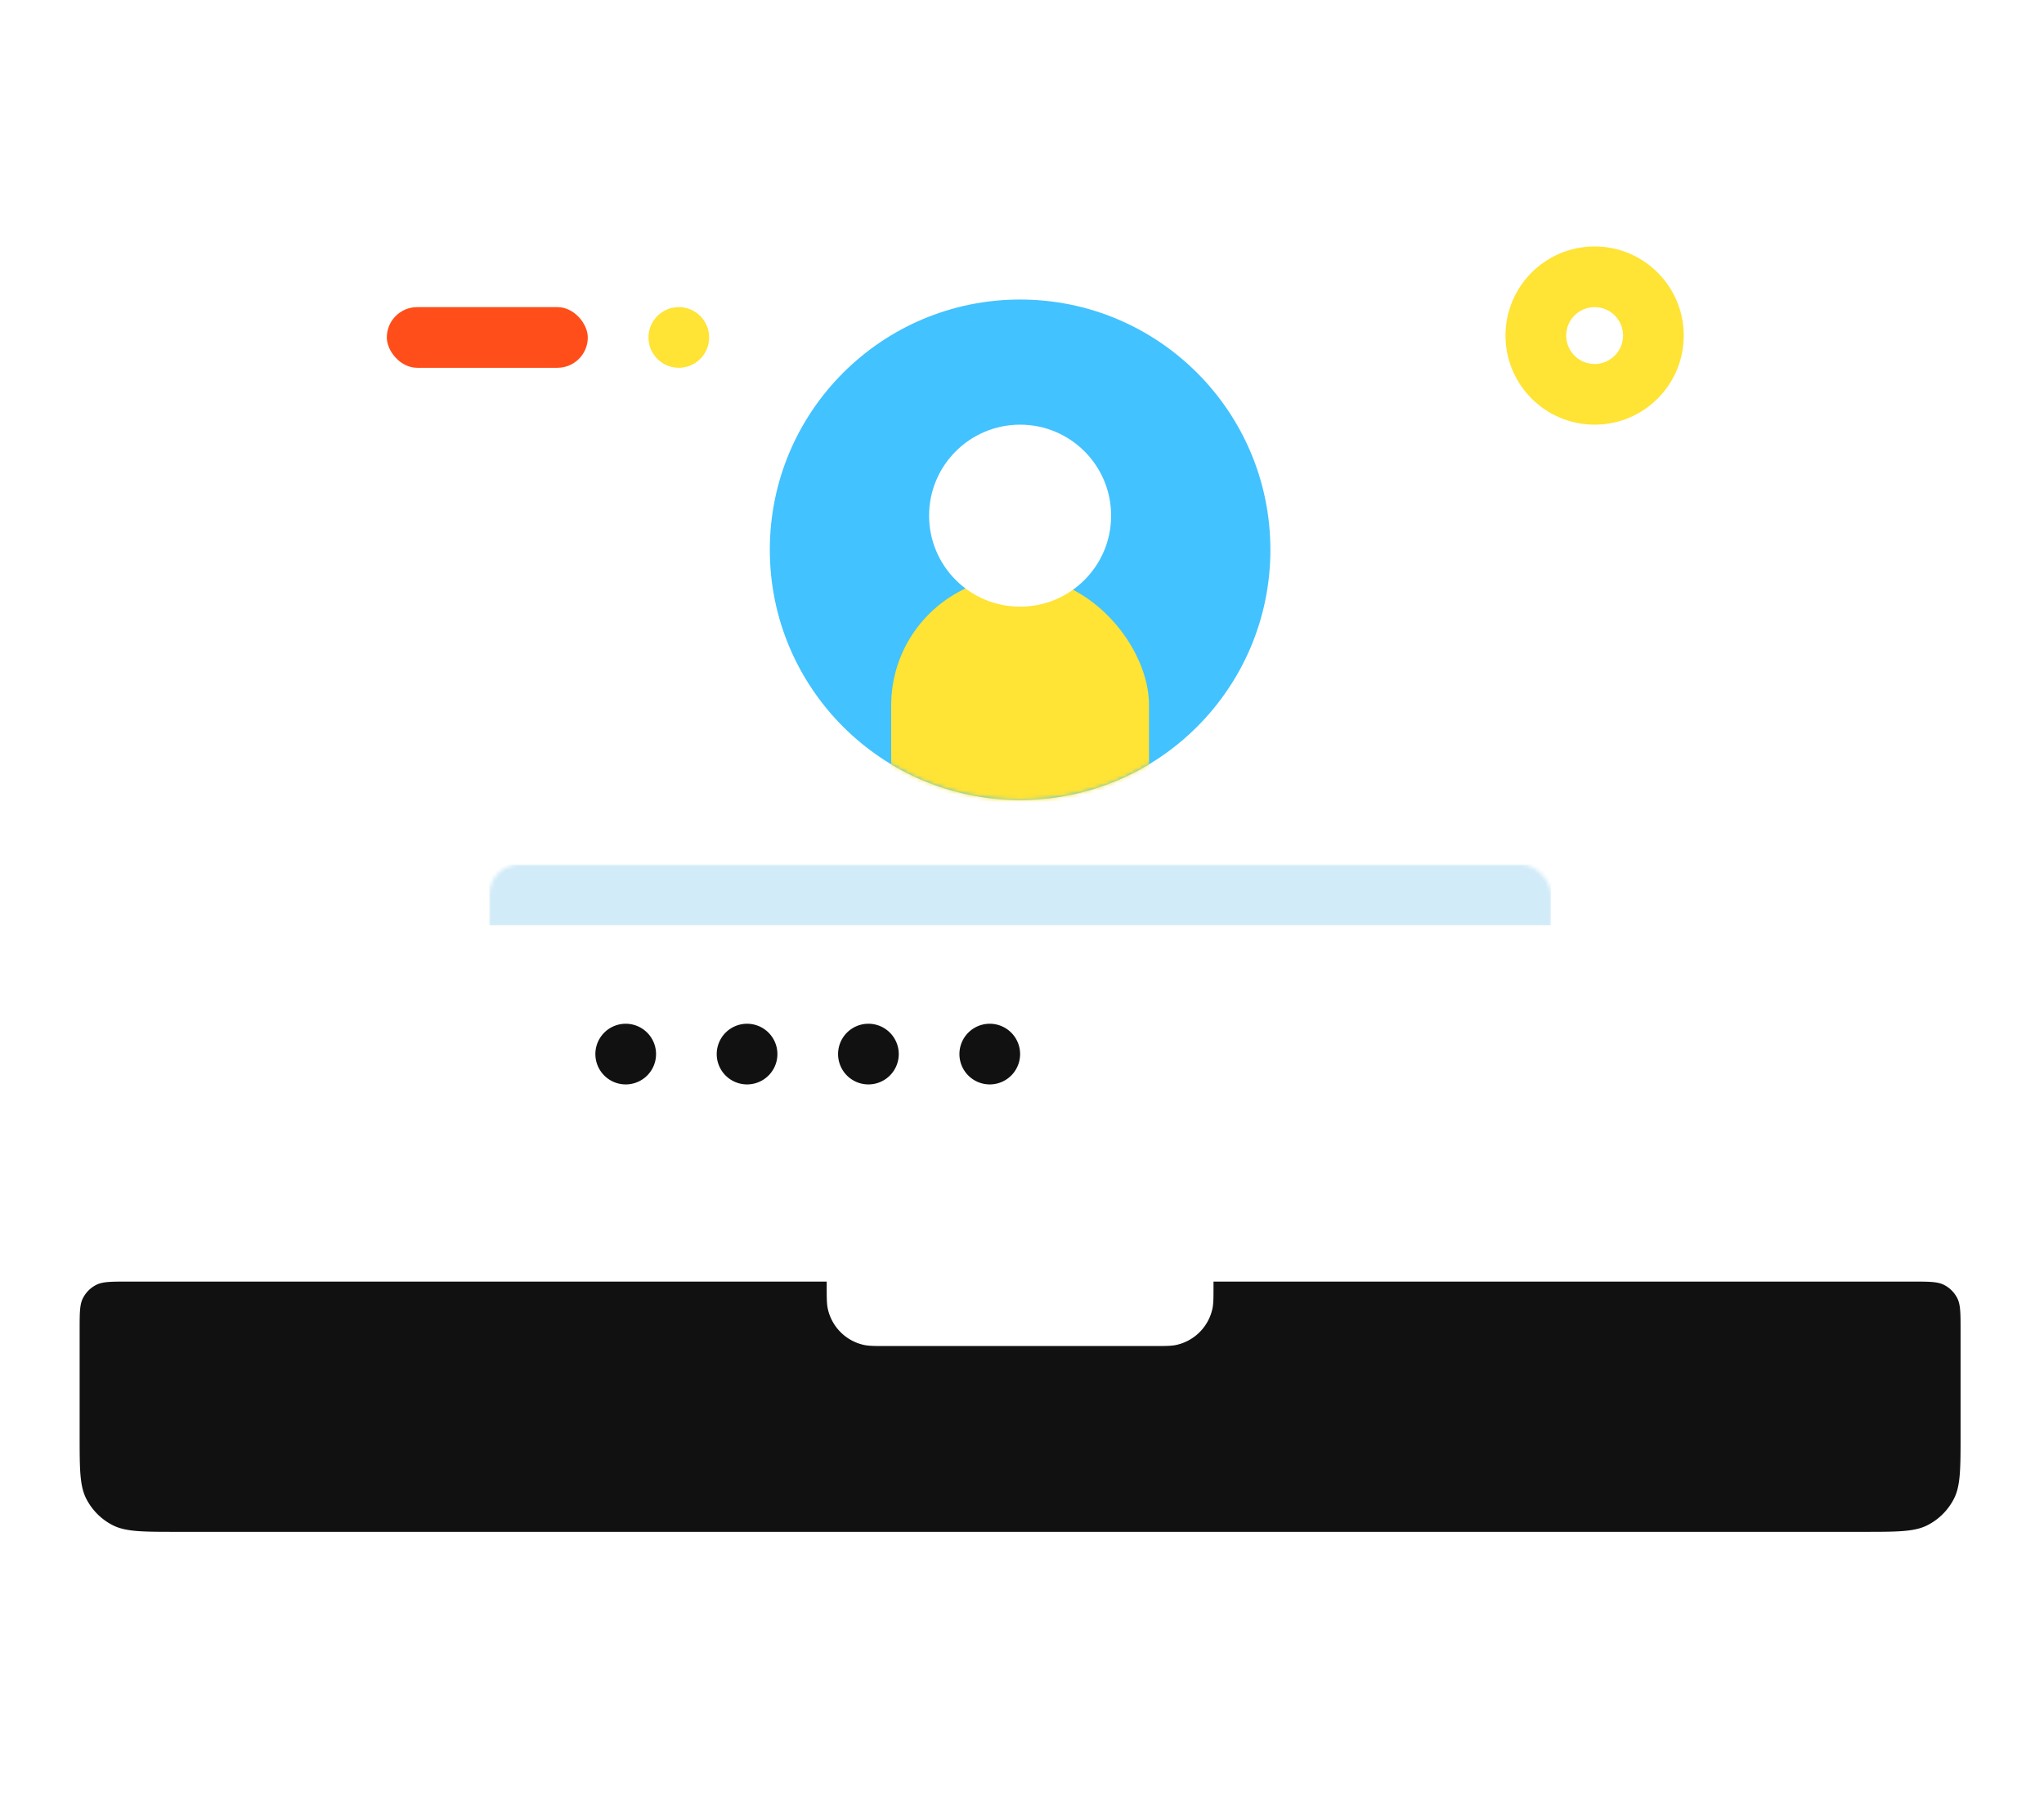 <svg xmlns="http://www.w3.org/2000/svg" width="539" height="476" fill="none"><g filter="url(#a)"><rect width="443" height="380" x="48" y="24" fill="#fff" rx="16"/></g><g filter="url(#b)"><rect width="381" height="316" x="79" y="51" fill="#fff" rx="8"/></g><rect width="53" height="16" x="102" y="81" fill="#FF4E1A" rx="8"/><circle cx="179" cy="89" r="8" fill="#FFE335"/><circle cx="269" cy="145" r="66" fill="#42C2FF"/><mask id="c" width="132" height="132" x="203" y="79" maskUnits="userSpaceOnUse" style="mask-type:luminance"><circle cx="269" cy="145" r="66" fill="#fff"/></mask><g mask="url(#c)"><rect width="68" height="124" x="235" y="152" fill="#FFE335" rx="34"/><circle cx="269" cy="136" r="24" fill="#fff"/></g><g filter="url(#d)"><rect width="280" height="84" x="129" y="228" fill="#fff" rx="8"/></g><mask id="e" width="280" height="84" x="129" y="228" maskUnits="userSpaceOnUse" style="mask-type:luminance"><rect width="280" height="84" x="129" y="228" fill="#fff" rx="8"/></mask><g mask="url(#e)"><path fill="#D1EBF8" d="M129 228h280v16H129z"/></g><path fill="#111" fill-rule="evenodd" d="M165 286a8 8 0 1 0 0-16 8 8 0 0 0 0 16Zm32 0a8 8 0 1 0 0-16 8 8 0 0 0 0 16Zm40-8a8 8 0 1 1-16 0 8 8 0 0 1 16 0Zm24 8a8 8 0 1 0 0-16 8 8 0 0 0 0 16ZM218 338v1c0 3.253 0 4.88.301 6.227a12.5 12.5 0 0 0 9.472 9.472c1.347.301 2.974.301 6.227.301h70c3.253 0 4.88 0 6.227-.301a12.5 12.5 0 0 0 9.472-9.472c.301-1.347.301-2.974.301-6.227v-1h184.2c4.48 0 6.721 0 8.432.872a8.003 8.003 0 0 1 3.496 3.496c.872 1.711.872 3.952.872 8.432v27.6c0 8.961 0 13.441-1.744 16.864a16.005 16.005 0 0 1-6.992 6.992C504.841 404 500.361 404 491.4 404H46.6c-8.96 0-13.441 0-16.864-1.744a16.003 16.003 0 0 1-6.992-6.992C21 391.841 21 387.361 21 378.4v-27.6c0-4.48 0-6.721.872-8.432a8.002 8.002 0 0 1 3.496-3.496C27.08 338 29.32 338 33.8 338H218Z" clip-rule="evenodd"/><circle cx="420.5" cy="88.5" r="23.5" fill="#FFE335"/><circle cx="420.5" cy="88.5" r="7.5" fill="#fff"/><defs><filter id="a" width="539" height="476" x="0" y="0" color-interpolation-filters="sRGB" filterUnits="userSpaceOnUse"><feFlood flood-opacity="0" result="BackgroundImageFix"/><feColorMatrix in="SourceAlpha" result="hardAlpha" values="0 0 0 0 0 0 0 0 0 0 0 0 0 0 0 0 0 0 127 0"/><feOffset dy="24"/><feGaussianBlur stdDeviation="24"/><feColorMatrix values="0 0 0 0 0 0 0 0 0 0 0 0 0 0 0 0 0 0 0.083 0"/><feBlend in2="BackgroundImageFix" result="effect1_dropShadow_0_113"/><feBlend in="SourceGraphic" in2="effect1_dropShadow_0_113" result="shape"/></filter><filter id="b" width="477" height="412" x="31" y="27" color-interpolation-filters="sRGB" filterUnits="userSpaceOnUse"><feFlood flood-opacity="0" result="BackgroundImageFix"/><feColorMatrix in="SourceAlpha" result="hardAlpha" values="0 0 0 0 0 0 0 0 0 0 0 0 0 0 0 0 0 0 127 0"/><feOffset dy="24"/><feGaussianBlur stdDeviation="24"/><feColorMatrix values="0 0 0 0 0 0 0 0 0 0 0 0 0 0 0 0 0 0 0.083 0"/><feBlend in2="BackgroundImageFix" result="effect1_dropShadow_0_113"/><feBlend in="SourceGraphic" in2="effect1_dropShadow_0_113" result="shape"/></filter><filter id="d" width="376" height="180" x="81" y="204" color-interpolation-filters="sRGB" filterUnits="userSpaceOnUse"><feFlood flood-opacity="0" result="BackgroundImageFix"/><feColorMatrix in="SourceAlpha" result="hardAlpha" values="0 0 0 0 0 0 0 0 0 0 0 0 0 0 0 0 0 0 127 0"/><feOffset dy="24"/><feGaussianBlur stdDeviation="24"/><feColorMatrix values="0 0 0 0 0 0 0 0 0 0 0 0 0 0 0 0 0 0 0.083 0"/><feBlend in2="BackgroundImageFix" result="effect1_dropShadow_0_113"/><feBlend in="SourceGraphic" in2="effect1_dropShadow_0_113" result="shape"/></filter></defs></svg>